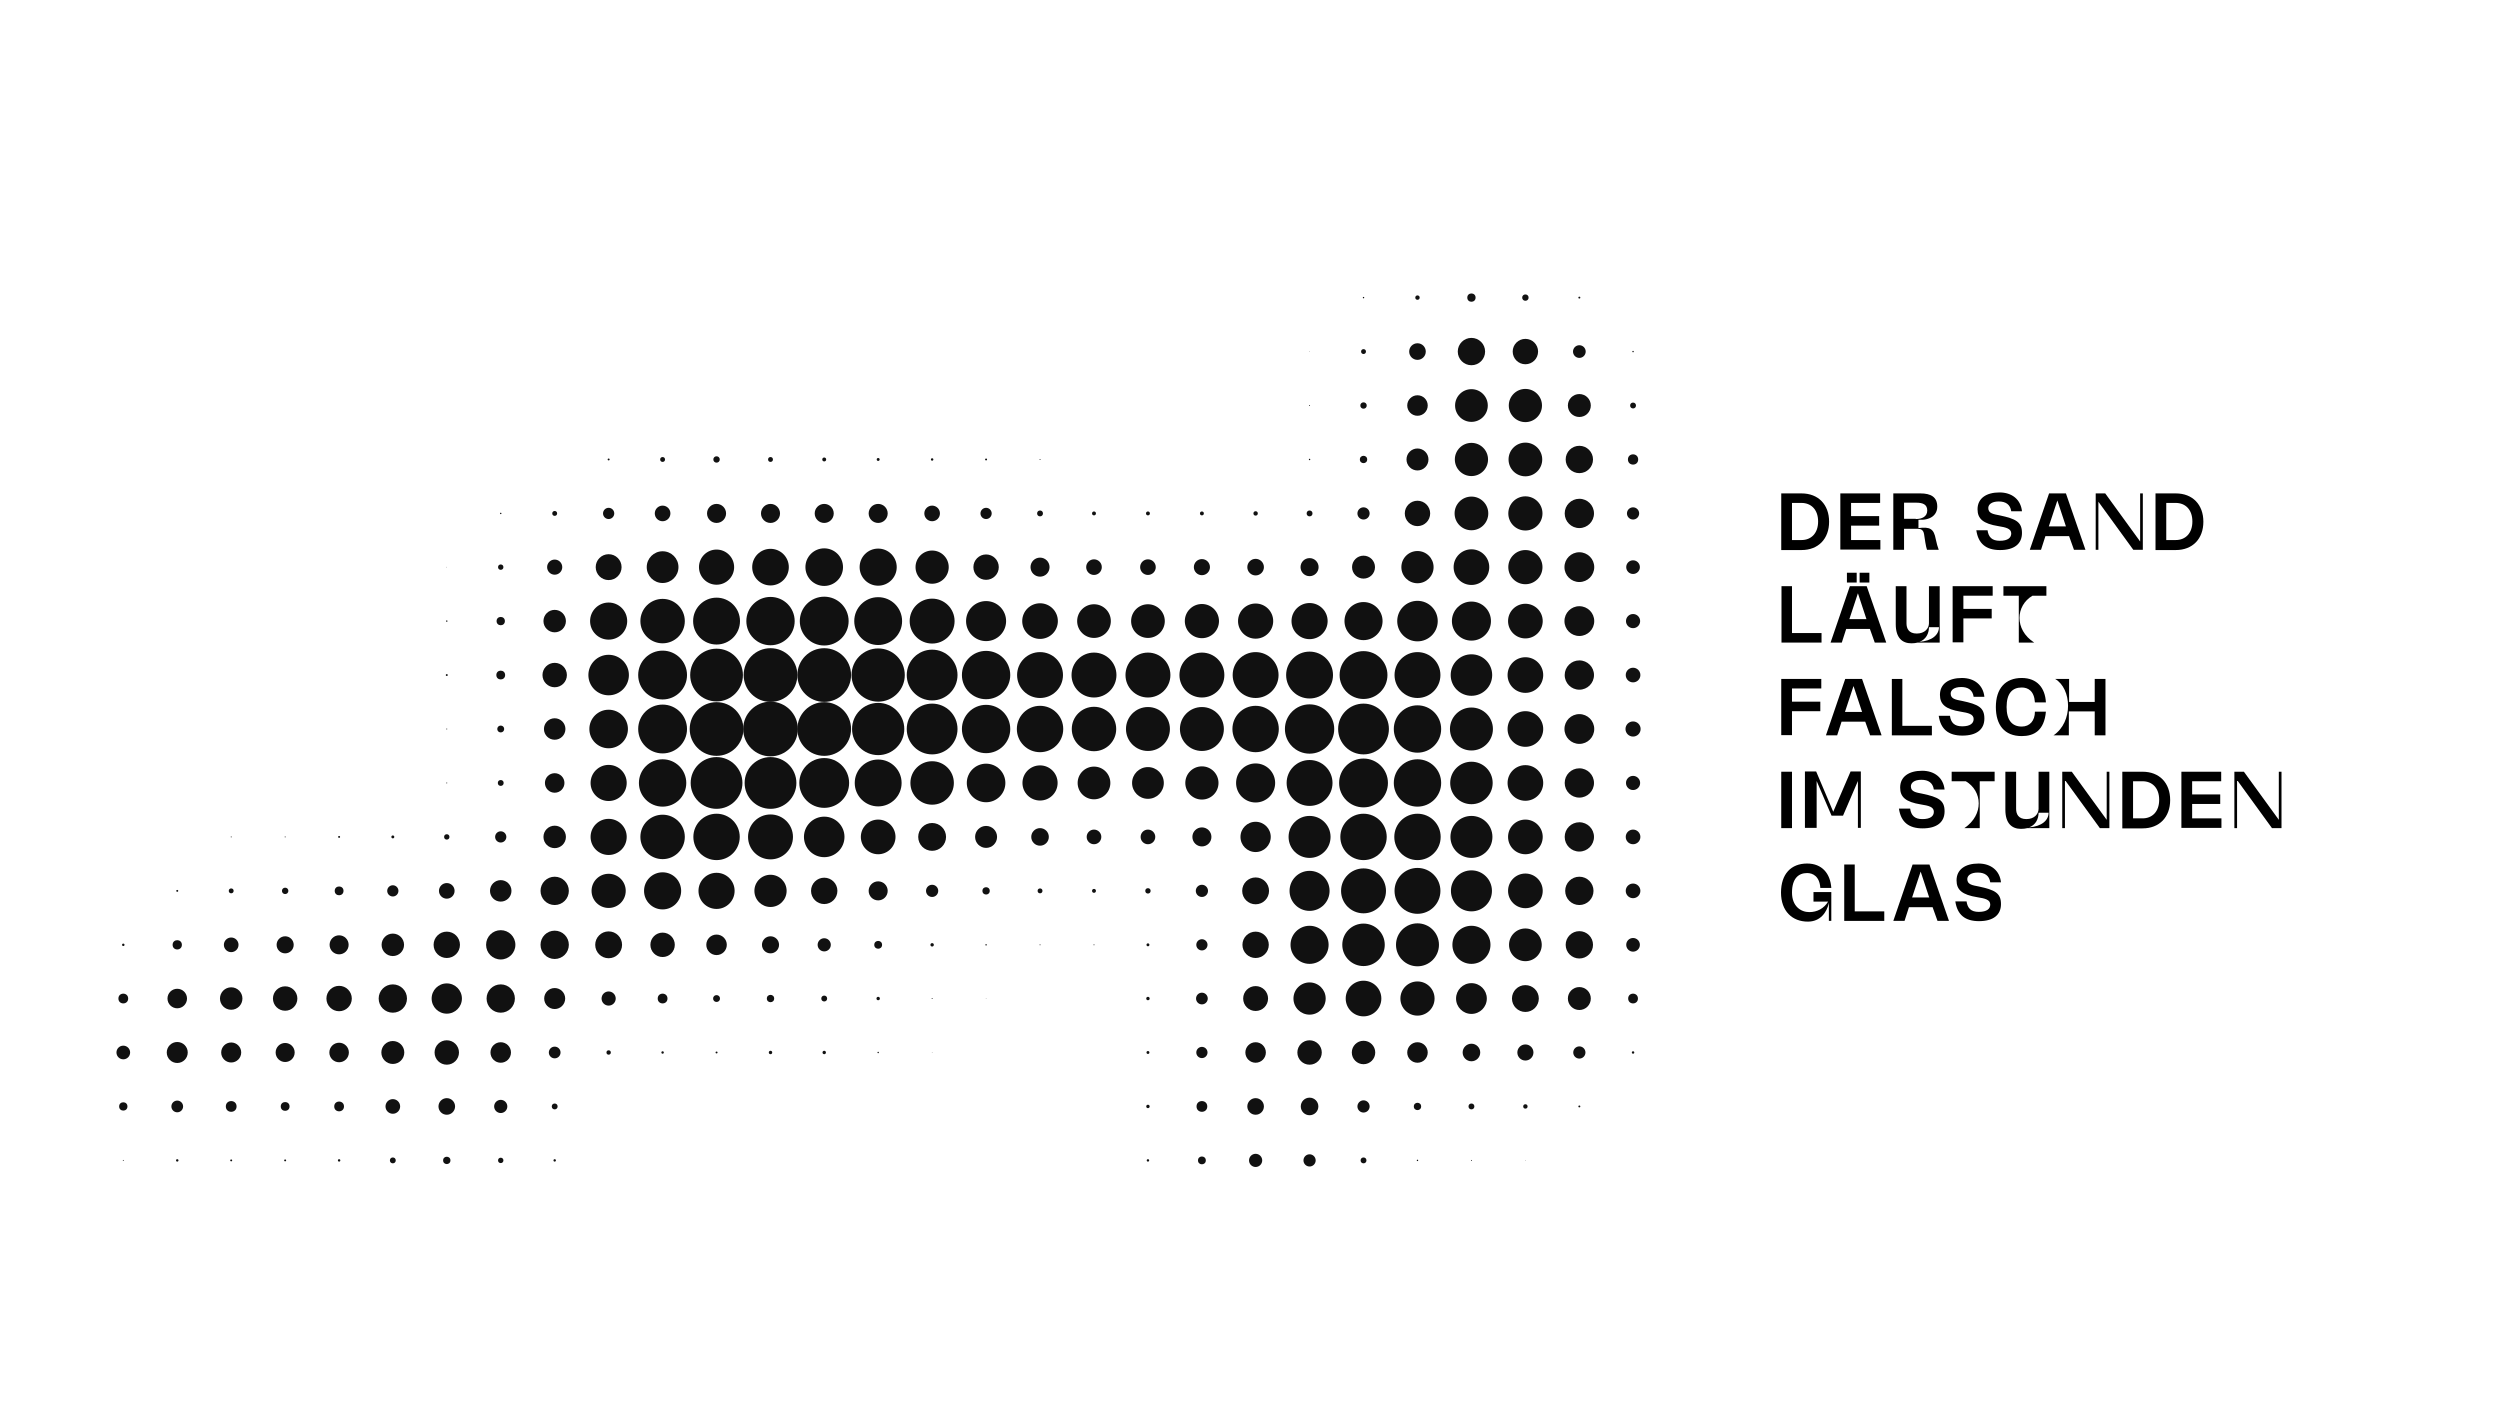 <?xml version="1.0" encoding="utf-8"?>
<!-- Generator: Adobe Illustrator 26.3.1, SVG Export Plug-In . SVG Version: 6.00 Build 0)  -->
<svg version="1.1" xmlns="http://www.w3.org/2000/svg" xmlns:xlink="http://www.w3.org/1999/xlink" x="0px" y="0px"
	 viewBox="0 0 1024 576" style="enable-background:new 0 0 1024 576;" xml:space="preserve">
<style type="text/css">
	.st0{fill:#111111;}
</style>
<g id="Raster">
	<g>
		<g transform="translate(1125,90)">
			<rect x="-588.6" y="31.9" class="st0" width="0" height="0"/>
		</g>
		<g transform="translate(1170,90)">
			<circle class="st0" cx="-611.5" cy="31.9" r="0.3"/>
		</g>
		<g transform="translate(1215,90)">
			<circle class="st0" cx="-634.4" cy="31.9" r="0.9"/>
		</g>
		<g transform="translate(1260,90)">
			<circle class="st0" cx="-657.3" cy="31.9" r="1.7"/>
		</g>
		<g transform="translate(1305,90)">
			<circle class="st0" cx="-680.2" cy="31.9" r="1.3"/>
		</g>
		<g transform="translate(1350,90)">
			<circle class="st0" cx="-703.1" cy="31.9" r="0.4"/>
		</g>
		<g transform="translate(1395,90)">
			<rect x="-726.1" y="31.9" class="st0" width="0" height="0"/>
		</g>
		<g transform="translate(1125,135)">
			<circle class="st0" cx="-588.6" cy="9" r="0.1"/>
		</g>
		<g transform="translate(1170,135)">
			<circle class="st0" cx="-611.5" cy="9" r="1"/>
		</g>
		<g transform="translate(1215,135)">
			<circle class="st0" cx="-634.4" cy="9" r="3.4"/>
		</g>
		<g transform="translate(1260,135)">
			<circle class="st0" cx="-657.3" cy="9" r="5.6"/>
		</g>
		<g transform="translate(1305,135)">
			<circle class="st0" cx="-680.2" cy="9" r="5.2"/>
		</g>
		<g transform="translate(1350,135)">
			<circle class="st0" cx="-703.1" cy="9" r="2.6"/>
		</g>
		<g transform="translate(1395,135)">
			<circle class="st0" cx="-726.1" cy="9" r="0.3"/>
		</g>
		<g transform="translate(1125,180)">
			<circle class="st0" cx="-588.6" cy="-13.9" r="0.2"/>
		</g>
		<g transform="translate(1170,180)">
			<circle class="st0" cx="-611.5" cy="-13.9" r="1.3"/>
		</g>
		<g transform="translate(1215,180)">
			<circle class="st0" cx="-634.4" cy="-13.9" r="4.2"/>
		</g>
		<g transform="translate(1260,180)">
			<circle class="st0" cx="-657.3" cy="-13.9" r="6.7"/>
		</g>
		<g transform="translate(1305,180)">
			<circle class="st0" cx="-680.2" cy="-13.9" r="6.8"/>
		</g>
		<g transform="translate(1350,180)">
			<circle class="st0" cx="-703.1" cy="-13.9" r="4.7"/>
		</g>
		<g transform="translate(1395,180)">
			<circle class="st0" cx="-726.1" cy="-13.9" r="1.2"/>
		</g>
		<g transform="translate(405,225)">
			<rect x="-222" y="-36.8" class="st0" width="0" height="0"/>
		</g>
		<g transform="translate(450,225)">
			<rect x="-244.9" y="-36.8" class="st0" width="0" height="0"/>
		</g>
		<g transform="translate(495,225)">
			<circle class="st0" cx="-267.8" cy="-36.8" r="0"/>
		</g>
		<g transform="translate(540,225)">
			<circle class="st0" cx="-290.7" cy="-36.8" r="0.4"/>
		</g>
		<g transform="translate(585,225)">
			<circle class="st0" cx="-313.6" cy="-36.8" r="1"/>
		</g>
		<g transform="translate(630,225)">
			<circle class="st0" cx="-336.5" cy="-36.8" r="1.3"/>
		</g>
		<g transform="translate(675,225)">
			<circle class="st0" cx="-359.4" cy="-36.8" r="1"/>
		</g>
		<g transform="translate(720,225)">
			<circle class="st0" cx="-382.4" cy="-36.8" r="0.8"/>
		</g>
		<g transform="translate(765,225)">
			<circle class="st0" cx="-405.3" cy="-36.8" r="0.6"/>
		</g>
		<g transform="translate(810,225)">
			<circle class="st0" cx="-428.2" cy="-36.8" r="0.5"/>
		</g>
		<g transform="translate(855,225)">
			<circle class="st0" cx="-451.1" cy="-36.8" r="0.4"/>
		</g>
		<g transform="translate(900,225)">
			<circle class="st0" cx="-474" cy="-36.8" r="0.2"/>
		</g>
		<g transform="translate(1125,225)">
			<circle class="st0" cx="-588.6" cy="-36.8" r="0.3"/>
		</g>
		<g transform="translate(1170,225)">
			<circle class="st0" cx="-611.5" cy="-36.8" r="1.5"/>
		</g>
		<g transform="translate(1215,225)">
			<circle class="st0" cx="-634.4" cy="-36.8" r="4.5"/>
		</g>
		<g transform="translate(1260,225)">
			<circle class="st0" cx="-657.3" cy="-36.8" r="6.8"/>
		</g>
		<g transform="translate(1305,225)">
			<circle class="st0" cx="-680.2" cy="-36.8" r="6.9"/>
		</g>
		<g transform="translate(1350,225)">
			<circle class="st0" cx="-703.1" cy="-36.8" r="5.6"/>
		</g>
		<g transform="translate(1395,225)">
			<circle class="st0" cx="-726.1" cy="-36.8" r="2.1"/>
		</g>
		<g transform="translate(405,270)">
			<circle class="st0" cx="-222" cy="-59.7" r="0"/>
		</g>
		<g transform="translate(450,270)">
			<circle class="st0" cx="-244.9" cy="-59.7" r="0.3"/>
		</g>
		<g transform="translate(495,270)">
			<circle class="st0" cx="-267.8" cy="-59.7" r="1"/>
		</g>
		<g transform="translate(540,270)">
			<circle class="st0" cx="-290.7" cy="-59.7" r="2.3"/>
		</g>
		<g transform="translate(585,270)">
			<circle class="st0" cx="-313.6" cy="-59.7" r="3.2"/>
		</g>
		<g transform="translate(630,270)">
			<circle class="st0" cx="-336.5" cy="-59.7" r="3.9"/>
		</g>
		<g transform="translate(675,270)">
			<circle class="st0" cx="-359.4" cy="-59.7" r="3.9"/>
		</g>
		<g transform="translate(720,270)">
			<circle class="st0" cx="-382.4" cy="-59.7" r="3.9"/>
		</g>
		<g transform="translate(765,270)">
			<circle class="st0" cx="-405.3" cy="-59.7" r="3.9"/>
		</g>
		<g transform="translate(810,270)">
			<circle class="st0" cx="-428.2" cy="-59.7" r="3.2"/>
		</g>
		<g transform="translate(855,270)">
			<circle class="st0" cx="-451.1" cy="-59.7" r="2.3"/>
		</g>
		<g transform="translate(900,270)">
			<circle class="st0" cx="-474" cy="-59.7" r="1.2"/>
		</g>
		<g transform="translate(945,270)">
			<circle class="st0" cx="-496.9" cy="-59.7" r="0.8"/>
		</g>
		<g transform="translate(990,270)">
			<circle class="st0" cx="-519.8" cy="-59.7" r="0.8"/>
		</g>
		<g transform="translate(1035,270)">
			<circle class="st0" cx="-542.7" cy="-59.7" r="0.8"/>
		</g>
		<g transform="translate(1080,270)">
			<circle class="st0" cx="-565.7" cy="-59.7" r="0.9"/>
		</g>
		<g transform="translate(1125,270)">
			<circle class="st0" cx="-588.6" cy="-59.7" r="1.2"/>
		</g>
		<g transform="translate(1170,270)">
			<circle class="st0" cx="-611.5" cy="-59.7" r="2.5"/>
		</g>
		<g transform="translate(1215,270)">
			<circle class="st0" cx="-634.4" cy="-59.7" r="5.2"/>
		</g>
		<g transform="translate(1260,270)">
			<circle class="st0" cx="-657.3" cy="-59.7" r="6.9"/>
		</g>
		<g transform="translate(1305,270)">
			<circle class="st0" cx="-680.2" cy="-59.7" r="7"/>
		</g>
		<g transform="translate(1350,270)">
			<circle class="st0" cx="-703.1" cy="-59.7" r="6"/>
		</g>
		<g transform="translate(1395,270)">
			<circle class="st0" cx="-726.1" cy="-59.7" r="2.5"/>
		</g>
		<g transform="translate(405,315)">
			<circle class="st0" cx="-222" cy="-82.7" r="0.1"/>
		</g>
		<g transform="translate(450,315)">
			<circle class="st0" cx="-244.9" cy="-82.7" r="1.1"/>
		</g>
		<g transform="translate(495,315)">
			<circle class="st0" cx="-267.8" cy="-82.7" r="3.1"/>
		</g>
		<g transform="translate(540,315)">
			<circle class="st0" cx="-290.7" cy="-82.7" r="5.3"/>
		</g>
		<g transform="translate(585,315)">
			<circle class="st0" cx="-313.6" cy="-82.7" r="6.5"/>
		</g>
		<g transform="translate(630,315)">
			<circle class="st0" cx="-336.5" cy="-82.7" r="7.2"/>
		</g>
		<g transform="translate(675,315)">
			<circle class="st0" cx="-359.4" cy="-82.7" r="7.5"/>
		</g>
		<g transform="translate(720,315)">
			<circle class="st0" cx="-382.4" cy="-82.7" r="7.7"/>
		</g>
		<g transform="translate(765,315)">
			<circle class="st0" cx="-405.3" cy="-82.7" r="7.6"/>
		</g>
		<g transform="translate(810,315)">
			<circle class="st0" cx="-428.2" cy="-82.7" r="6.8"/>
		</g>
		<g transform="translate(855,315)">
			<circle class="st0" cx="-451.1" cy="-82.7" r="5.2"/>
		</g>
		<g transform="translate(900,315)">
			<circle class="st0" cx="-474" cy="-82.7" r="3.9"/>
		</g>
		<g transform="translate(945,315)">
			<circle class="st0" cx="-496.9" cy="-82.7" r="3.2"/>
		</g>
		<g transform="translate(990,315)">
			<circle class="st0" cx="-519.8" cy="-82.7" r="3.2"/>
		</g>
		<g transform="translate(1035,315)">
			<circle class="st0" cx="-542.7" cy="-82.7" r="3.3"/>
		</g>
		<g transform="translate(1080,315)">
			<circle class="st0" cx="-565.7" cy="-82.7" r="3.4"/>
		</g>
		<g transform="translate(1125,315)">
			<circle class="st0" cx="-588.6" cy="-82.7" r="3.7"/>
		</g>
		<g transform="translate(1170,315)">
			<circle class="st0" cx="-611.5" cy="-82.7" r="4.7"/>
		</g>
		<g transform="translate(1215,315)">
			<circle class="st0" cx="-634.4" cy="-82.7" r="6.6"/>
		</g>
		<g transform="translate(1260,315)">
			<circle class="st0" cx="-657.3" cy="-82.7" r="7.3"/>
		</g>
		<g transform="translate(1305,315)">
			<circle class="st0" cx="-680.2" cy="-82.7" r="7"/>
		</g>
		<g transform="translate(1350,315)">
			<circle class="st0" cx="-703.1" cy="-82.7" r="6.1"/>
		</g>
		<g transform="translate(1395,315)">
			<circle class="st0" cx="-726.1" cy="-82.7" r="2.8"/>
		</g>
		<g transform="translate(405,360)">
			<circle class="st0" cx="-222" cy="-105.6" r="0.3"/>
		</g>
		<g transform="translate(450,360)">
			<circle class="st0" cx="-244.9" cy="-105.6" r="1.7"/>
		</g>
		<g transform="translate(495,360)">
			<circle class="st0" cx="-267.8" cy="-105.6" r="4.6"/>
		</g>
		<g transform="translate(540,360)">
			<circle class="st0" cx="-290.7" cy="-105.6" r="7.6"/>
		</g>
		<g transform="translate(585,360)">
			<circle class="st0" cx="-313.6" cy="-105.6" r="9.1"/>
		</g>
		<g transform="translate(630,360)">
			<circle class="st0" cx="-336.5" cy="-105.6" r="9.6"/>
		</g>
		<g transform="translate(675,360)">
			<circle class="st0" cx="-359.4" cy="-105.6" r="9.9"/>
		</g>
		<g transform="translate(720,360)">
			<circle class="st0" cx="-382.4" cy="-105.6" r="10"/>
		</g>
		<g transform="translate(765,360)">
			<circle class="st0" cx="-405.3" cy="-105.6" r="9.8"/>
		</g>
		<g transform="translate(810,360)">
			<circle class="st0" cx="-428.2" cy="-105.6" r="9.2"/>
		</g>
		<g transform="translate(855,360)">
			<circle class="st0" cx="-451.1" cy="-105.6" r="8.2"/>
		</g>
		<g transform="translate(900,360)">
			<circle class="st0" cx="-474" cy="-105.6" r="7.3"/>
		</g>
		<g transform="translate(945,360)">
			<circle class="st0" cx="-496.9" cy="-105.6" r="6.9"/>
		</g>
		<g transform="translate(990,360)">
			<circle class="st0" cx="-519.8" cy="-105.6" r="6.9"/>
		</g>
		<g transform="translate(1035,360)">
			<circle class="st0" cx="-542.7" cy="-105.6" r="7"/>
		</g>
		<g transform="translate(1080,360)">
			<circle class="st0" cx="-565.7" cy="-105.6" r="7.2"/>
		</g>
		<g transform="translate(1125,360)">
			<circle class="st0" cx="-588.6" cy="-105.6" r="7.4"/>
		</g>
		<g transform="translate(1170,360)">
			<circle class="st0" cx="-611.5" cy="-105.6" r="7.8"/>
		</g>
		<g transform="translate(1215,360)">
			<circle class="st0" cx="-634.4" cy="-105.6" r="8.3"/>
		</g>
		<g transform="translate(1260,360)">
			<circle class="st0" cx="-657.3" cy="-105.6" r="8"/>
		</g>
		<g transform="translate(1305,360)">
			<circle class="st0" cx="-680.2" cy="-105.6" r="7.1"/>
		</g>
		<g transform="translate(1350,360)">
			<circle class="st0" cx="-703.1" cy="-105.6" r="6.1"/>
		</g>
		<g transform="translate(1395,360)">
			<circle class="st0" cx="-726.1" cy="-105.6" r="2.9"/>
		</g>
		<g transform="translate(405,405)">
			<circle class="st0" cx="-222" cy="-128.5" r="0.4"/>
		</g>
		<g transform="translate(450,405)">
			<circle class="st0" cx="-244.9" cy="-128.5" r="1.8"/>
		</g>
		<g transform="translate(495,405)">
			<circle class="st0" cx="-267.8" cy="-128.5" r="5"/>
		</g>
		<g transform="translate(540,405)">
			<circle class="st0" cx="-290.7" cy="-128.5" r="8.3"/>
		</g>
		<g transform="translate(585,405)">
			<circle class="st0" cx="-313.6" cy="-128.5" r="10"/>
		</g>
		<g transform="translate(630,405)">
			<circle class="st0" cx="-336.5" cy="-128.5" r="10.8"/>
		</g>
		<g transform="translate(675,405)">
			<circle class="st0" cx="-359.4" cy="-128.5" r="11"/>
		</g>
		<g transform="translate(720,405)">
			<circle class="st0" cx="-382.4" cy="-128.5" r="11"/>
		</g>
		<g transform="translate(765,405)">
			<circle class="st0" cx="-405.3" cy="-128.5" r="10.9"/>
		</g>
		<g transform="translate(810,405)">
			<circle class="st0" cx="-428.2" cy="-128.5" r="10.4"/>
		</g>
		<g transform="translate(855,405)">
			<circle class="st0" cx="-451.1" cy="-128.5" r="9.9"/>
		</g>
		<g transform="translate(900,405)">
			<circle class="st0" cx="-474" cy="-128.5" r="9.4"/>
		</g>
		<g transform="translate(945,405)">
			<circle class="st0" cx="-496.9" cy="-128.5" r="9.2"/>
		</g>
		<g transform="translate(990,405)">
			<circle class="st0" cx="-519.8" cy="-128.5" r="9.2"/>
		</g>
		<g transform="translate(1035,405)">
			<circle class="st0" cx="-542.7" cy="-128.5" r="9.2"/>
		</g>
		<g transform="translate(1080,405)">
			<circle class="st0" cx="-565.7" cy="-128.5" r="9.4"/>
		</g>
		<g transform="translate(1125,405)">
			<circle class="st0" cx="-588.6" cy="-128.5" r="9.6"/>
		</g>
		<g transform="translate(1170,405)">
			<circle class="st0" cx="-611.5" cy="-128.5" r="9.8"/>
		</g>
		<g transform="translate(1215,405)">
			<circle class="st0" cx="-634.4" cy="-128.5" r="9.4"/>
		</g>
		<g transform="translate(1260,405)">
			<circle class="st0" cx="-657.3" cy="-128.5" r="8.5"/>
		</g>
		<g transform="translate(1305,405)">
			<circle class="st0" cx="-680.2" cy="-128.5" r="7.3"/>
		</g>
		<g transform="translate(1350,405)">
			<circle class="st0" cx="-703.1" cy="-128.5" r="6"/>
		</g>
		<g transform="translate(1395,405)">
			<circle class="st0" cx="-726.1" cy="-128.5" r="3"/>
		</g>
		<g transform="translate(405,450)">
			<circle class="st0" cx="-222" cy="-151.4" r="0.2"/>
		</g>
		<g transform="translate(450,450)">
			<circle class="st0" cx="-244.9" cy="-151.4" r="1.4"/>
		</g>
		<g transform="translate(495,450)">
			<circle class="st0" cx="-267.8" cy="-151.4" r="4.4"/>
		</g>
		<g transform="translate(540,450)">
			<circle class="st0" cx="-290.7" cy="-151.4" r="7.9"/>
		</g>
		<g transform="translate(585,450)">
			<circle class="st0" cx="-313.6" cy="-151.4" r="10"/>
		</g>
		<g transform="translate(630,450)">
			<circle class="st0" cx="-336.5" cy="-151.4" r="11"/>
		</g>
		<g transform="translate(675,450)">
			<circle class="st0" cx="-359.4" cy="-151.4" r="11.2"/>
		</g>
		<g transform="translate(720,450)">
			<circle class="st0" cx="-382.4" cy="-151.4" r="11"/>
		</g>
		<g transform="translate(765,450)">
			<circle class="st0" cx="-405.3" cy="-151.4" r="10.7"/>
		</g>
		<g transform="translate(810,450)">
			<circle class="st0" cx="-428.2" cy="-151.4" r="10.4"/>
		</g>
		<g transform="translate(855,450)">
			<circle class="st0" cx="-451.1" cy="-151.4" r="9.9"/>
		</g>
		<g transform="translate(900,450)">
			<circle class="st0" cx="-474" cy="-151.4" r="9.5"/>
		</g>
		<g transform="translate(945,450)">
			<circle class="st0" cx="-496.9" cy="-151.4" r="9.1"/>
		</g>
		<g transform="translate(990,450)">
			<circle class="st0" cx="-519.8" cy="-151.4" r="9"/>
		</g>
		<g transform="translate(1035,450)">
			<circle class="st0" cx="-542.7" cy="-151.4" r="9"/>
		</g>
		<g transform="translate(1080,450)">
			<circle class="st0" cx="-565.7" cy="-151.4" r="9.5"/>
		</g>
		<g transform="translate(1125,450)">
			<circle class="st0" cx="-588.6" cy="-151.4" r="10.1"/>
		</g>
		<g transform="translate(1170,450)">
			<circle class="st0" cx="-611.5" cy="-151.4" r="10.4"/>
		</g>
		<g transform="translate(1215,450)">
			<circle class="st0" cx="-634.4" cy="-151.4" r="9.7"/>
		</g>
		<g transform="translate(1260,450)">
			<circle class="st0" cx="-657.3" cy="-151.4" r="8.8"/>
		</g>
		<g transform="translate(1305,450)">
			<circle class="st0" cx="-680.2" cy="-151.4" r="7.3"/>
		</g>
		<g transform="translate(1350,450)">
			<circle class="st0" cx="-703.1" cy="-151.4" r="6.1"/>
		</g>
		<g transform="translate(1395,450)">
			<circle class="st0" cx="-726.1" cy="-151.4" r="3.1"/>
		</g>
		<g transform="translate(405,495)">
			<circle class="st0" cx="-222" cy="-174.3" r="0.2"/>
		</g>
		<g transform="translate(450,495)">
			<circle class="st0" cx="-244.9" cy="-174.3" r="1.2"/>
		</g>
		<g transform="translate(495,495)">
			<circle class="st0" cx="-267.8" cy="-174.3" r="4"/>
		</g>
		<g transform="translate(540,495)">
			<circle class="st0" cx="-290.7" cy="-174.3" r="7.4"/>
		</g>
		<g transform="translate(585,495)">
			<circle class="st0" cx="-313.6" cy="-174.3" r="9.7"/>
		</g>
		<g transform="translate(630,495)">
			<circle class="st0" cx="-336.5" cy="-174.3" r="10.6"/>
		</g>
		<g transform="translate(675,495)">
			<circle class="st0" cx="-359.4" cy="-174.3" r="10.6"/>
		</g>
		<g transform="translate(720,495)">
			<circle class="st0" cx="-382.4" cy="-174.3" r="10.2"/>
		</g>
		<g transform="translate(765,495)">
			<circle class="st0" cx="-405.3" cy="-174.3" r="9.6"/>
		</g>
		<g transform="translate(810,495)">
			<circle class="st0" cx="-428.2" cy="-174.3" r="8.9"/>
		</g>
		<g transform="translate(855,495)">
			<circle class="st0" cx="-451.1" cy="-174.3" r="7.9"/>
		</g>
		<g transform="translate(900,495)">
			<circle class="st0" cx="-474" cy="-174.3" r="7.2"/>
		</g>
		<g transform="translate(945,495)">
			<circle class="st0" cx="-496.9" cy="-174.3" r="6.7"/>
		</g>
		<g transform="translate(990,495)">
			<circle class="st0" cx="-519.8" cy="-174.3" r="6.5"/>
		</g>
		<g transform="translate(1035,495)">
			<circle class="st0" cx="-542.7" cy="-174.3" r="6.8"/>
		</g>
		<g transform="translate(1080,495)">
			<circle class="st0" cx="-565.7" cy="-174.3" r="8"/>
		</g>
		<g transform="translate(1125,495)">
			<circle class="st0" cx="-588.6" cy="-174.3" r="9.4"/>
		</g>
		<g transform="translate(1170,495)">
			<circle class="st0" cx="-611.5" cy="-174.3" r="10"/>
		</g>
		<g transform="translate(1215,495)">
			<circle class="st0" cx="-634.4" cy="-174.3" r="9.7"/>
		</g>
		<g transform="translate(1260,495)">
			<circle class="st0" cx="-657.3" cy="-174.3" r="8.7"/>
		</g>
		<g transform="translate(1305,495)">
			<circle class="st0" cx="-680.2" cy="-174.3" r="7.3"/>
		</g>
		<g transform="translate(1350,495)">
			<circle class="st0" cx="-703.1" cy="-174.3" r="6"/>
		</g>
		<g transform="translate(1395,495)">
			<circle class="st0" cx="-726.1" cy="-174.3" r="2.9"/>
		</g>
		<g transform="translate(135,540)">
			<rect x="-84.5" y="-197.2" class="st0" width="0" height="0"/>
		</g>
		<g transform="translate(180,540)">
			<circle class="st0" cx="-107.4" cy="-197.2" r="0"/>
		</g>
		<g transform="translate(225,540)">
			<circle class="st0" cx="-130.3" cy="-197.2" r="0.2"/>
		</g>
		<g transform="translate(270,540)">
			<circle class="st0" cx="-153.2" cy="-197.2" r="0.2"/>
		</g>
		<g transform="translate(315,540)">
			<circle class="st0" cx="-176.1" cy="-197.2" r="0.4"/>
		</g>
		<g transform="translate(360,540)">
			<circle class="st0" cx="-199.1" cy="-197.2" r="0.6"/>
		</g>
		<g transform="translate(405,540)">
			<circle class="st0" cx="-222" cy="-197.2" r="1.1"/>
		</g>
		<g transform="translate(450,540)">
			<circle class="st0" cx="-244.9" cy="-197.2" r="2.3"/>
		</g>
		<g transform="translate(495,540)">
			<circle class="st0" cx="-267.8" cy="-197.2" r="4.6"/>
		</g>
		<g transform="translate(540,540)">
			<circle class="st0" cx="-290.7" cy="-197.2" r="7.4"/>
		</g>
		<g transform="translate(585,540)">
			<circle class="st0" cx="-313.6" cy="-197.2" r="9.1"/>
		</g>
		<g transform="translate(630,540)">
			<circle class="st0" cx="-336.5" cy="-197.2" r="9.5"/>
		</g>
		<g transform="translate(675,540)">
			<circle class="st0" cx="-359.4" cy="-197.2" r="9.2"/>
		</g>
		<g transform="translate(720,540)">
			<circle class="st0" cx="-382.4" cy="-197.2" r="8.3"/>
		</g>
		<g transform="translate(765,540)">
			<circle class="st0" cx="-405.3" cy="-197.2" r="7.1"/>
		</g>
		<g transform="translate(810,540)">
			<circle class="st0" cx="-428.2" cy="-197.2" r="5.7"/>
		</g>
		<g transform="translate(855,540)">
			<circle class="st0" cx="-451.1" cy="-197.2" r="4.5"/>
		</g>
		<g transform="translate(900,540)">
			<circle class="st0" cx="-474" cy="-197.2" r="3.6"/>
		</g>
		<g transform="translate(945,540)">
			<circle class="st0" cx="-496.9" cy="-197.2" r="3"/>
		</g>
		<g transform="translate(990,540)">
			<circle class="st0" cx="-519.8" cy="-197.2" r="3"/>
		</g>
		<g transform="translate(1035,540)">
			<circle class="st0" cx="-542.7" cy="-197.2" r="3.9"/>
		</g>
		<g transform="translate(1080,540)">
			<circle class="st0" cx="-565.7" cy="-197.2" r="6.2"/>
		</g>
		<g transform="translate(1125,540)">
			<circle class="st0" cx="-588.6" cy="-197.2" r="8.6"/>
		</g>
		<g transform="translate(1170,540)">
			<circle class="st0" cx="-611.5" cy="-197.2" r="9.5"/>
		</g>
		<g transform="translate(1215,540)">
			<circle class="st0" cx="-634.4" cy="-197.2" r="9.5"/>
		</g>
		<g transform="translate(1260,540)">
			<circle class="st0" cx="-657.3" cy="-197.2" r="8.6"/>
		</g>
		<g transform="translate(1305,540)">
			<circle class="st0" cx="-680.2" cy="-197.2" r="7.1"/>
		</g>
		<g transform="translate(1350,540)">
			<circle class="st0" cx="-703.1" cy="-197.2" r="6"/>
		</g>
		<g transform="translate(1395,540)">
			<circle class="st0" cx="-726.1" cy="-197.2" r="3"/>
		</g>
		<g transform="translate(135,585)">
			<circle class="st0" cx="-84.5" cy="-220.1" r="0"/>
		</g>
		<g transform="translate(180,585)">
			<circle class="st0" cx="-107.4" cy="-220.1" r="0.4"/>
		</g>
		<g transform="translate(225,585)">
			<circle class="st0" cx="-130.3" cy="-220.1" r="1"/>
		</g>
		<g transform="translate(270,585)">
			<circle class="st0" cx="-153.2" cy="-220.1" r="1.3"/>
		</g>
		<g transform="translate(315,585)">
			<circle class="st0" cx="-176.1" cy="-220.1" r="1.8"/>
		</g>
		<g transform="translate(360,585)">
			<circle class="st0" cx="-199.1" cy="-220.1" r="2.3"/>
		</g>
		<g transform="translate(405,585)">
			<circle class="st0" cx="-222" cy="-220.1" r="3.2"/>
		</g>
		<g transform="translate(450,585)">
			<circle class="st0" cx="-244.9" cy="-220.1" r="4.4"/>
		</g>
		<g transform="translate(495,585)">
			<circle class="st0" cx="-267.8" cy="-220.1" r="5.8"/>
		</g>
		<g transform="translate(540,585)">
			<circle class="st0" cx="-290.7" cy="-220.1" r="7"/>
		</g>
		<g transform="translate(585,585)">
			<circle class="st0" cx="-313.6" cy="-220.1" r="7.6"/>
		</g>
		<g transform="translate(630,585)">
			<circle class="st0" cx="-336.5" cy="-220.1" r="7.4"/>
		</g>
		<g transform="translate(675,585)">
			<circle class="st0" cx="-359.4" cy="-220.1" r="6.6"/>
		</g>
		<g transform="translate(720,585)">
			<circle class="st0" cx="-382.4" cy="-220.1" r="5.4"/>
		</g>
		<g transform="translate(765,585)">
			<circle class="st0" cx="-405.3" cy="-220.1" r="3.9"/>
		</g>
		<g transform="translate(810,585)">
			<circle class="st0" cx="-428.2" cy="-220.1" r="2.5"/>
		</g>
		<g transform="translate(855,585)">
			<circle class="st0" cx="-451.1" cy="-220.1" r="1.5"/>
		</g>
		<g transform="translate(900,585)">
			<circle class="st0" cx="-474" cy="-220.1" r="1"/>
		</g>
		<g transform="translate(945,585)">
			<circle class="st0" cx="-496.9" cy="-220.1" r="0.8"/>
		</g>
		<g transform="translate(990,585)">
			<circle class="st0" cx="-519.8" cy="-220.1" r="1.1"/>
		</g>
		<g transform="translate(1035,585)">
			<circle class="st0" cx="-542.7" cy="-220.1" r="2.5"/>
		</g>
		<g transform="translate(1080,585)">
			<circle class="st0" cx="-565.7" cy="-220.1" r="5.5"/>
		</g>
		<g transform="translate(1125,585)">
			<circle class="st0" cx="-588.6" cy="-220.1" r="8.2"/>
		</g>
		<g transform="translate(1170,585)">
			<circle class="st0" cx="-611.5" cy="-220.1" r="9.2"/>
		</g>
		<g transform="translate(1215,585)">
			<circle class="st0" cx="-634.4" cy="-220.1" r="9.4"/>
		</g>
		<g transform="translate(1260,585)">
			<circle class="st0" cx="-657.3" cy="-220.1" r="8.4"/>
		</g>
		<g transform="translate(1305,585)">
			<circle class="st0" cx="-680.2" cy="-220.1" r="7.1"/>
		</g>
		<g transform="translate(1350,585)">
			<circle class="st0" cx="-703.1" cy="-220.1" r="5.8"/>
		</g>
		<g transform="translate(1395,585)">
			<circle class="st0" cx="-726.1" cy="-220.1" r="3"/>
		</g>
		<g transform="translate(135,630)">
			<circle class="st0" cx="-84.5" cy="-243" r="0.5"/>
		</g>
		<g transform="translate(180,630)">
			<circle class="st0" cx="-107.4" cy="-243" r="1.9"/>
		</g>
		<g transform="translate(225,630)">
			<circle class="st0" cx="-130.3" cy="-243" r="3"/>
		</g>
		<g transform="translate(270,630)">
			<circle class="st0" cx="-153.2" cy="-243" r="3.5"/>
		</g>
		<g transform="translate(315,630)">
			<circle class="st0" cx="-176.1" cy="-243" r="3.9"/>
		</g>
		<g transform="translate(360,630)">
			<circle class="st0" cx="-199.1" cy="-243" r="4.6"/>
		</g>
		<g transform="translate(405,630)">
			<circle class="st0" cx="-222" cy="-243" r="5.4"/>
		</g>
		<g transform="translate(450,630)">
			<circle class="st0" cx="-244.9" cy="-243" r="6"/>
		</g>
		<g transform="translate(495,630)">
			<circle class="st0" cx="-267.8" cy="-243" r="5.8"/>
		</g>
		<g transform="translate(540,630)">
			<circle class="st0" cx="-290.7" cy="-243" r="5.5"/>
		</g>
		<g transform="translate(585,630)">
			<circle class="st0" cx="-313.6" cy="-243" r="5"/>
		</g>
		<g transform="translate(630,630)">
			<circle class="st0" cx="-336.5" cy="-243" r="4.2"/>
		</g>
		<g transform="translate(675,630)">
			<circle class="st0" cx="-359.4" cy="-243" r="3.5"/>
		</g>
		<g transform="translate(720,630)">
			<circle class="st0" cx="-382.4" cy="-243" r="2.7"/>
		</g>
		<g transform="translate(765,630)">
			<circle class="st0" cx="-405.3" cy="-243" r="1.6"/>
		</g>
		<g transform="translate(810,630)">
			<circle class="st0" cx="-428.2" cy="-243" r="0.7"/>
		</g>
		<g transform="translate(855,630)">
			<circle class="st0" cx="-451.1" cy="-243" r="0.3"/>
		</g>
		<g transform="translate(900,630)">
			<circle class="st0" cx="-474" cy="-243" r="0.2"/>
		</g>
		<g transform="translate(945,630)">
			<circle class="st0" cx="-496.9" cy="-243" r="0.2"/>
		</g>
		<g transform="translate(990,630)">
			<circle class="st0" cx="-519.8" cy="-243" r="0.6"/>
		</g>
		<g transform="translate(1035,630)">
			<circle class="st0" cx="-542.7" cy="-243" r="2.3"/>
		</g>
		<g transform="translate(1080,630)">
			<circle class="st0" cx="-565.7" cy="-243" r="5.4"/>
		</g>
		<g transform="translate(1125,630)">
			<circle class="st0" cx="-588.6" cy="-243" r="7.8"/>
		</g>
		<g transform="translate(1170,630)">
			<circle class="st0" cx="-611.5" cy="-243" r="8.7"/>
		</g>
		<g transform="translate(1215,630)">
			<circle class="st0" cx="-634.4" cy="-243" r="8.8"/>
		</g>
		<g transform="translate(1260,630)">
			<circle class="st0" cx="-657.3" cy="-243" r="7.8"/>
		</g>
		<g transform="translate(1305,630)">
			<circle class="st0" cx="-680.2" cy="-243" r="6.7"/>
		</g>
		<g transform="translate(1350,630)">
			<circle class="st0" cx="-703.1" cy="-243" r="5.6"/>
		</g>
		<g transform="translate(1395,630)">
			<circle class="st0" cx="-726.1" cy="-243" r="2.8"/>
		</g>
		<g transform="translate(135,675)">
			<circle class="st0" cx="-84.5" cy="-266" r="2"/>
		</g>
		<g transform="translate(180,675)">
			<circle class="st0" cx="-107.4" cy="-266" r="4"/>
		</g>
		<g transform="translate(225,675)">
			<circle class="st0" cx="-130.3" cy="-266" r="4.6"/>
		</g>
		<g transform="translate(270,675)">
			<circle class="st0" cx="-153.2" cy="-266" r="5"/>
		</g>
		<g transform="translate(315,675)">
			<circle class="st0" cx="-176.1" cy="-266" r="5.2"/>
		</g>
		<g transform="translate(360,675)">
			<circle class="st0" cx="-199.1" cy="-266" r="5.8"/>
		</g>
		<g transform="translate(405,675)">
			<circle class="st0" cx="-222" cy="-266" r="6.2"/>
		</g>
		<g transform="translate(450,675)">
			<circle class="st0" cx="-244.9" cy="-266" r="5.8"/>
		</g>
		<g transform="translate(495,675)">
			<circle class="st0" cx="-267.8" cy="-266" r="4.3"/>
		</g>
		<g transform="translate(540,675)">
			<circle class="st0" cx="-290.7" cy="-266" r="2.9"/>
		</g>
		<g transform="translate(585,675)">
			<circle class="st0" cx="-313.6" cy="-266" r="2"/>
		</g>
		<g transform="translate(630,675)">
			<circle class="st0" cx="-336.5" cy="-266" r="1.4"/>
		</g>
		<g transform="translate(675,675)">
			<circle class="st0" cx="-359.4" cy="-266" r="1.5"/>
		</g>
		<g transform="translate(720,675)">
			<circle class="st0" cx="-382.4" cy="-266" r="1.2"/>
		</g>
		<g transform="translate(765,675)">
			<circle class="st0" cx="-405.3" cy="-266" r="0.7"/>
		</g>
		<g transform="translate(810,675)">
			<circle class="st0" cx="-428.2" cy="-266" r="0.2"/>
		</g>
		<g transform="translate(855,675)">
			<circle class="st0" cx="-451.1" cy="-266" r="0.1"/>
		</g>
		<g transform="translate(990,675)">
			<circle class="st0" cx="-519.8" cy="-266" r="0.7"/>
		</g>
		<g transform="translate(1035,675)">
			<circle class="st0" cx="-542.7" cy="-266" r="2.4"/>
		</g>
		<g transform="translate(1080,675)">
			<circle class="st0" cx="-565.7" cy="-266" r="5.1"/>
		</g>
		<g transform="translate(1125,675)">
			<circle class="st0" cx="-588.6" cy="-266" r="6.6"/>
		</g>
		<g transform="translate(1170,675)">
			<circle class="st0" cx="-611.5" cy="-266" r="7.3"/>
		</g>
		<g transform="translate(1215,675)">
			<circle class="st0" cx="-634.4" cy="-266" r="7"/>
		</g>
		<g transform="translate(1260,675)">
			<circle class="st0" cx="-657.3" cy="-266" r="6.3"/>
		</g>
		<g transform="translate(1305,675)">
			<circle class="st0" cx="-680.2" cy="-266" r="5.5"/>
		</g>
		<g transform="translate(1350,675)">
			<circle class="st0" cx="-703.1" cy="-266" r="4.7"/>
		</g>
		<g transform="translate(1395,675)">
			<circle class="st0" cx="-726.1" cy="-266" r="2"/>
		</g>
		<g transform="translate(135,720)">
			<circle class="st0" cx="-84.5" cy="-288.9" r="2.8"/>
		</g>
		<g transform="translate(180,720)">
			<circle class="st0" cx="-107.4" cy="-288.9" r="4.3"/>
		</g>
		<g transform="translate(225,720)">
			<circle class="st0" cx="-130.3" cy="-288.9" r="4.1"/>
		</g>
		<g transform="translate(270,720)">
			<circle class="st0" cx="-153.2" cy="-288.9" r="3.9"/>
		</g>
		<g transform="translate(315,720)">
			<circle class="st0" cx="-176.1" cy="-288.9" r="4"/>
		</g>
		<g transform="translate(360,720)">
			<circle class="st0" cx="-199.1" cy="-288.9" r="4.7"/>
		</g>
		<g transform="translate(405,720)">
			<circle class="st0" cx="-222" cy="-288.9" r="5"/>
		</g>
		<g transform="translate(450,720)">
			<circle class="st0" cx="-244.9" cy="-288.9" r="4.2"/>
		</g>
		<g transform="translate(495,720)">
			<circle class="st0" cx="-267.8" cy="-288.9" r="2.4"/>
		</g>
		<g transform="translate(540,720)">
			<circle class="st0" cx="-290.7" cy="-288.9" r="0.9"/>
		</g>
		<g transform="translate(585,720)">
			<circle class="st0" cx="-313.6" cy="-288.9" r="0.5"/>
		</g>
		<g transform="translate(630,720)">
			<circle class="st0" cx="-336.5" cy="-288.9" r="0.4"/>
		</g>
		<g transform="translate(675,720)">
			<circle class="st0" cx="-359.4" cy="-288.9" r="0.7"/>
		</g>
		<g transform="translate(720,720)">
			<circle class="st0" cx="-382.4" cy="-288.9" r="0.7"/>
		</g>
		<g transform="translate(765,720)">
			<circle class="st0" cx="-405.3" cy="-288.9" r="0.3"/>
		</g>
		<g transform="translate(810,720)">
			<circle class="st0" cx="-428.2" cy="-288.9" r="0.1"/>
		</g>
		<g transform="translate(855,720)">
			<circle class="st0" cx="-451.1" cy="-288.9" r="0"/>
		</g>
		<g transform="translate(990,720)">
			<circle class="st0" cx="-519.8" cy="-288.9" r="0.6"/>
		</g>
		<g transform="translate(1035,720)">
			<circle class="st0" cx="-542.7" cy="-288.9" r="2.3"/>
		</g>
		<g transform="translate(1080,720)">
			<circle class="st0" cx="-565.7" cy="-288.9" r="4.2"/>
		</g>
		<g transform="translate(1125,720)">
			<circle class="st0" cx="-588.6" cy="-288.9" r="5"/>
		</g>
		<g transform="translate(1170,720)">
			<circle class="st0" cx="-611.5" cy="-288.9" r="4.8"/>
		</g>
		<g transform="translate(1215,720)">
			<circle class="st0" cx="-634.4" cy="-288.9" r="4.2"/>
		</g>
		<g transform="translate(1260,720)">
			<circle class="st0" cx="-657.3" cy="-288.9" r="3.6"/>
		</g>
		<g transform="translate(1305,720)">
			<circle class="st0" cx="-680.2" cy="-288.9" r="3.3"/>
		</g>
		<g transform="translate(1350,720)">
			<circle class="st0" cx="-703.1" cy="-288.9" r="2.5"/>
		</g>
		<g transform="translate(1395,720)">
			<circle class="st0" cx="-726.1" cy="-288.9" r="0.5"/>
		</g>
		<g transform="translate(135,765)">
			<circle class="st0" cx="-84.5" cy="-311.8" r="1.7"/>
		</g>
		<g transform="translate(180,765)">
			<circle class="st0" cx="-107.4" cy="-311.8" r="2.4"/>
		</g>
		<g transform="translate(225,765)">
			<circle class="st0" cx="-130.3" cy="-311.8" r="2.2"/>
		</g>
		<g transform="translate(270,765)">
			<circle class="st0" cx="-153.2" cy="-311.8" r="1.8"/>
		</g>
		<g transform="translate(315,765)">
			<circle class="st0" cx="-176.1" cy="-311.8" r="2"/>
		</g>
		<g transform="translate(360,765)">
			<circle class="st0" cx="-199.1" cy="-311.8" r="3"/>
		</g>
		<g transform="translate(405,765)">
			<circle class="st0" cx="-222" cy="-311.8" r="3.4"/>
		</g>
		<g transform="translate(450,765)">
			<circle class="st0" cx="-244.9" cy="-311.8" r="2.7"/>
		</g>
		<g transform="translate(495,765)">
			<circle class="st0" cx="-267.8" cy="-311.8" r="1.2"/>
		</g>
		<g transform="translate(990,765)">
			<circle class="st0" cx="-519.8" cy="-311.8" r="0.7"/>
		</g>
		<g transform="translate(1035,765)">
			<circle class="st0" cx="-542.7" cy="-311.8" r="2.2"/>
		</g>
		<g transform="translate(1080,765)">
			<circle class="st0" cx="-565.7" cy="-311.8" r="3.4"/>
		</g>
		<g transform="translate(1125,765)">
			<circle class="st0" cx="-588.6" cy="-311.8" r="3.6"/>
		</g>
		<g transform="translate(1170,765)">
			<circle class="st0" cx="-611.5" cy="-311.8" r="2.5"/>
		</g>
		<g transform="translate(1215,765)">
			<circle class="st0" cx="-634.4" cy="-311.8" r="1.5"/>
		</g>
		<g transform="translate(1260,765)">
			<circle class="st0" cx="-657.3" cy="-311.8" r="1.2"/>
		</g>
		<g transform="translate(1305,765)">
			<circle class="st0" cx="-680.2" cy="-311.8" r="0.9"/>
		</g>
		<g transform="translate(1350,765)">
			<circle class="st0" cx="-703.1" cy="-311.8" r="0.4"/>
		</g>
		<g transform="translate(1395,765)">
			<circle class="st0" cx="-726.1" cy="-311.8" r="0"/>
		</g>
		<g transform="translate(135,810)">
			<circle class="st0" cx="-84.5" cy="-334.7" r="0.2"/>
		</g>
		<g transform="translate(180,810)">
			<circle class="st0" cx="-107.4" cy="-334.7" r="0.5"/>
		</g>
		<g transform="translate(225,810)">
			<circle class="st0" cx="-130.3" cy="-334.7" r="0.4"/>
		</g>
		<g transform="translate(270,810)">
			<circle class="st0" cx="-153.2" cy="-334.7" r="0.4"/>
		</g>
		<g transform="translate(315,810)">
			<circle class="st0" cx="-176.1" cy="-334.7" r="0.5"/>
		</g>
		<g transform="translate(360,810)">
			<circle class="st0" cx="-199.1" cy="-334.7" r="1.2"/>
		</g>
		<g transform="translate(405,810)">
			<circle class="st0" cx="-222" cy="-334.7" r="1.5"/>
		</g>
		<g transform="translate(450,810)">
			<circle class="st0" cx="-244.9" cy="-334.7" r="1.1"/>
		</g>
		<g transform="translate(495,810)">
			<circle class="st0" cx="-267.8" cy="-334.7" r="0.5"/>
		</g>
		<g transform="translate(990,810)">
			<circle class="st0" cx="-519.8" cy="-334.7" r="0.5"/>
		</g>
		<g transform="translate(1035,810)">
			<circle class="st0" cx="-542.7" cy="-334.7" r="1.6"/>
		</g>
		<g transform="translate(1080,810)">
			<circle class="st0" cx="-565.7" cy="-334.7" r="2.7"/>
		</g>
		<g transform="translate(1125,810)">
			<circle class="st0" cx="-588.6" cy="-334.7" r="2.5"/>
		</g>
		<g transform="translate(1170,810)">
			<circle class="st0" cx="-611.5" cy="-334.7" r="1.2"/>
		</g>
		<g transform="translate(1215,810)">
			<circle class="st0" cx="-634.4" cy="-334.7" r="0.3"/>
		</g>
		<g transform="translate(1260,810)">
			<circle class="st0" cx="-657.3" cy="-334.7" r="0.2"/>
		</g>
		<g transform="translate(1305,810)">
			<circle class="st0" cx="-680.2" cy="-334.7" r="0.1"/>
		</g>
		<g transform="translate(1350,810)">
			<rect x="-703.1" y="-334.7" class="st0" width="0" height="0"/>
		</g>
		<g transform="translate(1395,810)">
			<rect x="-726.1" y="-334.7" class="st0" width="0" height="0"/>
		</g>
	</g>
</g>
<g id="Ebene_2">
	<g>
		<path d="M729.6,202.1h8.3c6.9,0,11.3,4.6,11.3,11.6s-4.4,11.6-11.3,11.6h-8.3V202.1z M737.9,221.2c3.9,0,6.8-2.7,6.8-7.6
			c0-5-3-7.6-6.8-7.6H734v15.2H737.9z"/>
		<path d="M753.8,202.1h16.3v3.9h-11.9v5.4h11.5v3.9h-11.5v5.9h12v3.9h-16.4V202.1z"/>
		<path d="M788.1,218.8c-0.3-1.8-1.3-2.2-2.6-2.2l-5.6,0v8.6h-4.4v-23.1h11.1c4.3,0,6.9,1.5,6.9,5.4c0,3.4-2.7,5.7-7.7,5.4v3.4
			c4.8-0.6,6.3,0.3,7.1,4.6c0.4,2,0.7,2.8,1.2,4.3h-4.8C788.8,223.8,788.4,220.8,788.1,218.8z M784.7,212.6c2.4,0,4.7-0.9,4.7-3.5
			c0-2.4-1.7-3.2-4.5-3.2h-5v6.6H784.7z"/>
		<path d="M818.5,215.5c-6.2-1-8.5-3-8.5-6.9c0-4.5,3.6-6.9,9-6.9c5.1,0,8.7,2.9,9.2,7.7h-4.4c-0.4-2.8-2.3-4-5.1-4
			c-3,0-4.3,1.3-4.3,2.7c0,2.2,2.1,2.5,4.7,3c6.6,1.4,9.1,2.7,9.1,7.2s-3.2,7-9,7c-5.7,0-8.9-2.6-9.7-8.1h4.6c0.4,2.8,1.8,4.3,5,4.3
			c3.4,0,4.7-1.3,4.7-3C823.8,216.5,821.6,216,818.5,215.5z"/>
		<path d="M847.5,219.6h-9.7l-1.8,5.6h-4.6l7.9-23.1h6.9l8,23.1h-4.7L847.5,219.6z M846.2,215.6l-3.5-10.6l-3.5,10.6H846.2z"/>
		<path d="M859.5,205.5v19.7h-1.1v-23.1h3.9l14.3,19.7v-19.7h1.1v23.1h-3.9L859.5,205.5z"/>
		<path d="M882.9,202.1h8.3c6.9,0,11.3,4.6,11.3,11.6s-4.4,11.6-11.3,11.6h-8.3V202.1z M891.2,221.2c3.9,0,6.8-2.7,6.8-7.6
			c0-5-3-7.6-6.8-7.6h-3.9v15.2H891.2z"/>
		<path d="M734,240.1v19.2h12.1v3.9h-16.4v-23.1H734z"/>
		<path d="M765.9,257.6h-9.7l-1.8,5.6h-4.6l7.9-23.1h6.9l8,23.1h-4.7L765.9,257.6z M756.5,234.6h4v4h-4V234.6z M764.5,253.6L761,243
			l-3.5,10.6H764.5z M761.7,234.6h4v4h-4V234.6z"/>
		<path d="M776.5,255.7v-15.6h4.4v15.2c0,2.1,0.9,4.2,4.2,4.2s5-2.1,5-4.2v-15.2h4.4v23.1h-9c-0.8,0.2-1.6,0.3-2.6,0.3
			C779.2,263.5,776.5,261.3,776.5,255.7z M794.2,256.9h-4.1v-0.1c0,2.7-1.2,5.1-3.9,6.1C791.4,262.5,794.2,260,794.2,256.9z"/>
		<path d="M799.8,240.1h16.4v3.9h-12v5.4h11.6v3.9h-11.6v9.8h-4.4V240.1z"/>
		<path d="M826.8,244h-6.2v-3.9h17.6v3.9h-5.7c-6.8,4-7.6,13.8,0.7,19.2h-6.3V244z"/>
		<path d="M729.6,278.1h16.4v3.9h-12v5.4h11.6v3.9H734v9.8h-4.4V278.1z"/>
		<path d="M764,295.6h-9.7l-1.8,5.6h-4.6l7.9-23.1h6.9l8,23.1h-4.7L764,295.6z M762.7,291.6l-3.5-10.6l-3.5,10.6H762.7z"/>
		<path d="M779.2,278.1v19.2h12.1v3.9h-16.4v-23.1H779.2z"/>
		<path d="M803.1,291.5c-6.2-1-8.5-3-8.5-6.9c0-4.5,3.6-6.9,9-6.9c5.1,0,8.7,2.9,9.2,7.7h-4.4c-0.4-2.8-2.3-4-5.1-4
			c-3,0-4.3,1.3-4.3,2.7c0,2.2,2.1,2.5,4.7,3c6.6,1.4,9.1,2.7,9.1,7.2s-3.2,7-9,7c-5.7,0-8.9-2.6-9.7-8.1h4.6c0.4,2.8,1.8,4.3,5,4.3
			c3.4,0,4.7-1.3,4.7-3C808.4,292.5,806.2,292,803.1,291.5z"/>
		<path d="M817.5,289.6c0-7.6,3.9-11.9,10.6-11.9c6.3,0,9.6,4.1,9.9,10h-4.5c-0.3-4.8-2.9-6.1-5.4-6.1c-3.8,0-6.2,2.3-6.2,8
			c0,5.3,2.2,8,6.2,8c3.3,0,5.4-2.4,5.4-6.1h4.5c-0.7,7.8-4.9,10-9.9,10C821,301.5,817.5,296.9,817.5,289.6z"/>
		<path d="M841.8,278.1h5.7v9.4H858v-9.4h4.4v23.1H858v-9.8h-10.6v9.8h-6.3C849.3,295.7,848.6,282.1,841.8,278.1z"/>
		<path d="M729.6,316.1h4.4v23.1h-4.4V316.1z"/>
		<path d="M744.1,319.9v19.2h-4.8v-23.1h4.6l7,16.5l7.1-16.5h4.2v23.1H761v-19.2l-6.1,14.2h-4.7L744.1,319.9z"/>
		<path d="M786.8,329.5c-6.2-1-8.5-3-8.5-6.9c0-4.5,3.6-6.9,9-6.9c5.1,0,8.7,2.9,9.2,7.7h-4.4c-0.4-2.8-2.3-4-5.1-4
			c-3,0-4.3,1.3-4.3,2.7c0,2.2,2.1,2.5,4.7,3c6.6,1.4,9.1,2.7,9.1,7.2s-3.2,7-9,7c-5.7,0-8.9-2.6-9.7-8.1h4.6c0.4,2.8,1.8,4.3,5,4.3
			c3.4,0,4.7-1.3,4.7-3C792.1,330.5,790,330,786.8,329.5z"/>
		<path d="M805.2,320h-5.8v-3.9H817v3.9h-6.1v19.2h-6.3C812.7,333.7,812,324,805.2,320z"/>
		<path d="M821.4,331.7v-15.6h4.4v15.2c0,2.1,0.9,4.2,4.2,4.2c3.3,0,5-2.1,5-4.2v-15.2h4.4v23.1h-9c-0.8,0.2-1.6,0.3-2.6,0.3
			C824.1,339.5,821.4,337.3,821.4,331.7z M839.1,332.9h-4.1v-0.1c0,2.7-1.2,5.1-3.9,6.1C836.3,338.5,839.1,336,839.1,332.9z"/>
		<path d="M845.8,319.5v19.7h-1.1v-23.1h3.9l14.3,19.7v-19.7h1.1v23.1h-3.9L845.8,319.5z"/>
		<path d="M869.3,316.1h8.3c6.9,0,11.3,4.6,11.3,11.6s-4.4,11.6-11.3,11.6h-8.3V316.1z M877.6,335.2c3.9,0,6.8-2.7,6.8-7.6
			c0-5-3-7.6-6.8-7.6h-3.9v15.2H877.6z"/>
		<path d="M893.5,316.1h16.3v3.9h-11.9v5.4h11.5v3.9h-11.5v5.9h12v3.9h-16.4V316.1z"/>
		<path d="M916.3,319.5v19.7h-1.1v-23.1h3.9l14.3,19.7v-19.7h1.1v23.1h-3.9L916.3,319.5z"/>
		<path d="M729.5,365.6c0-7.6,4.1-11.9,10.7-11.9c6.1,0,9.5,4.1,9.9,10h-4.5c-0.3-4.8-3.1-6.1-5.4-6.1c-3.6,0-6.2,2.3-6.2,8
			c0,5.6,3.6,8,7.1,8c3.2,0,6-1.5,7.7-4.3h-6v-3.9h7.3v11.8h-1v-7.4c-0.8,3.9-3.5,7.7-8.6,7.7C734.1,377.5,729.5,373.2,729.5,365.6z
			"/>
		<path d="M759.7,354.1v19.2h12.1v3.9h-16.4v-23.1H759.7z"/>
		<path d="M791.6,371.6h-9.7l-1.8,5.6h-4.6l7.9-23.1h6.9l8,23.1h-4.7L791.6,371.6z M790.2,367.6l-3.5-10.6l-3.5,10.6H790.2z"/>
		<path d="M809.9,367.5c-6.2-1-8.5-3-8.5-6.9c0-4.5,3.6-6.9,9-6.9c5.1,0,8.7,2.9,9.2,7.7h-4.4c-0.4-2.8-2.3-4-5.1-4
			c-3,0-4.3,1.3-4.3,2.7c0,2.2,2.1,2.5,4.7,3c6.6,1.4,9.1,2.7,9.1,7.2s-3.2,7-9,7c-5.7,0-8.9-2.6-9.7-8.1h4.6c0.4,2.8,1.8,4.3,5,4.3
			c3.4,0,4.7-1.3,4.7-3C815.2,368.5,813.1,368,809.9,367.5z"/>
	</g>
</g>
</svg>
